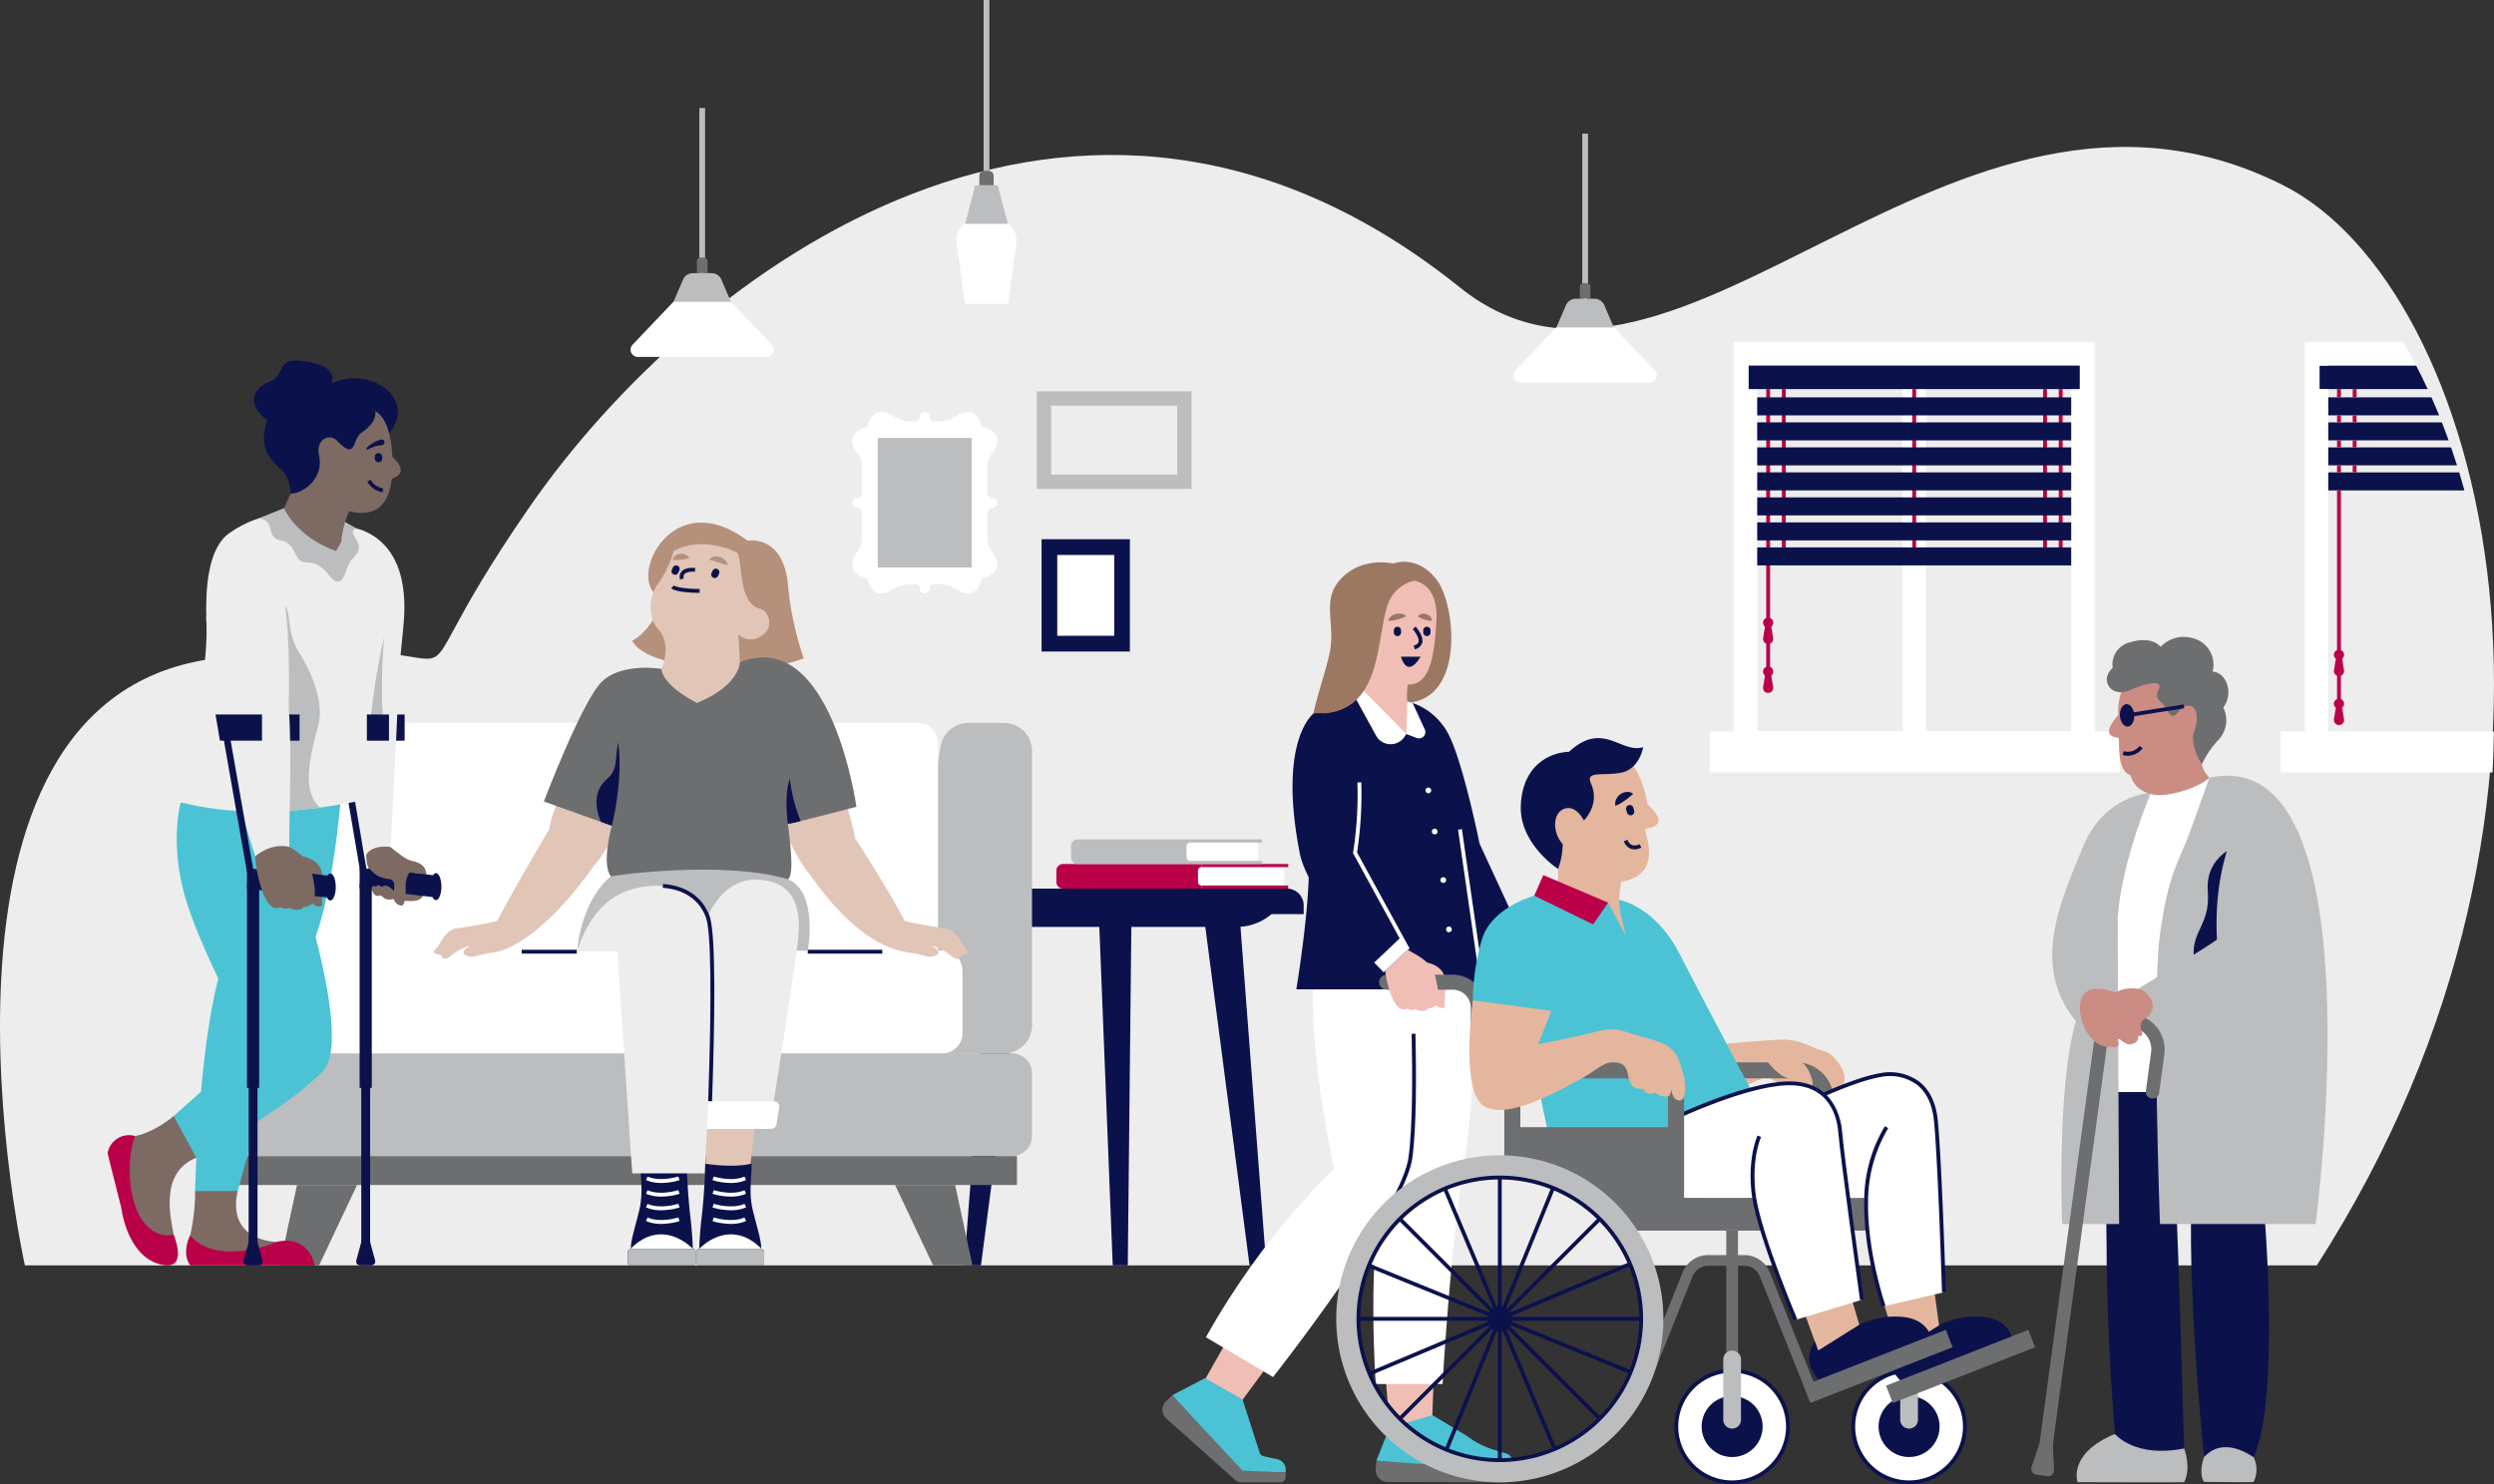 <svg id="a5353c03-92b1-4080-8748-81ddc90c92c9" data-name="Layer 1" xmlns="http://www.w3.org/2000/svg" width="651.46" height="387.821" viewBox="0 0 651.46 387.821"><rect x="0" y="0" width="651.46" height="387.821" fill="#333333" stroke="none"/><path d="M12.452,337.447S-20.657,188.771,62.598,178.796s38.352,23.239,81.466-39.207C187.179,77.143,287.741,2.002,387.317,81.936,444.186,127.588,515.809,11.507,602.421,55.257c52.817,26.679,87.487,159.76,8.704,282.19Z" transform="translate(-5.954 -6.818)" fill="#ededed"/><path d="M616.418,108.485h23.679q-1.46-3.154-3.016-6.142H611.837v6.142h4.582Z" transform="translate(-5.954 -6.818)" fill="#0b124b"/><path d="M620.509,110.641h-6.441V115.348h29.007q-.972-2.396-1.999-4.707H620.509Z" transform="translate(-5.954 -6.818)" fill="#0b124b"/><path d="M620.509,117.175h-6.441v4.706H645.564q-.855-2.389-1.761-4.706H620.509Z" transform="translate(-5.954 -6.818)" fill="#0b124b"/><path d="M620.509,123.709h-6.441v4.706h33.693q-.751-2.386-1.554-4.706h-25.698Z" transform="translate(-5.954 -6.818)" fill="#0b124b"/><path d="M648.325,130.242h-34.258v4.706h35.622Q649.032,132.566,648.325,130.242Z" transform="translate(-5.954 -6.818)" fill="#0b124b"/><rect x="614.554" y="108.53" width="1.008" height="1.827" fill="#b90049"/><rect x="614.554" y="101.668" width="1.008" height="2.156" fill="#b90049"/><rect x="614.554" y="121.597" width="1.008" height="1.827" fill="#b90049"/><rect x="614.554" y="115.064" width="1.008" height="1.827" fill="#b90049"/><rect x="614.554" y="128.131" width="1.008" height="0" fill="#b90049"/><rect x="610.464" y="108.53" width="1.008" height="1.827" fill="#b90049"/><rect x="610.464" y="115.064" width="1.008" height="1.827" fill="#b90049"/><rect x="610.464" y="121.597" width="1.008" height="1.827" fill="#b90049"/><rect x="610.464" y="101.668" width="1.008" height="2.156" fill="#b90049"/><path d="M618.233,181.933l-.489-2.982a1.32,1.32,0,0,0-.317-2.262v-41.741H616.418v41.741a1.32,1.32,0,0,0-.318,2.262l-.489,2.982a1.324,1.324,0,0,0,.807,1.438v6.104a1.32,1.32,0,0,0-.318,2.262l-.489,2.982a1.328,1.328,0,1,0,2.621,0l-.489-2.982a1.32,1.32,0,0,0-.317-2.262V183.371A1.324,1.324,0,0,0,618.233,181.933Z" transform="translate(-5.954 -6.818)" fill="#b90049"/><path d="M614.111,197.94V134.949h-.044v-4.706h.044v-1.827h-.044v-4.706h.044v-1.827h-.044v-4.706h.044V115.348h-.044v-4.707h.044v-2.156h-2.275v-6.142h2.275v-.095h22.92q-1.65-3.156-3.405-6.113H607.998V197.94h-6.313V208.646h55.337q.127-2.306.212-4.593.115-3.074.155-6.113Z" transform="translate(-5.954 -6.818)" fill="#fff"/><rect x="452.935" y="89.318" width="94.18" height="107.917" fill="#fff"/><rect x="459.048" y="95.431" width="37.92" height="95.691" fill="#ededed"/><rect x="503.082" y="95.431" width="37.92" height="95.691" fill="#ededed"/><rect x="499.509" y="101.668" width="1.008" height="43.711" fill="#b90049"/><rect x="537.77" y="101.668" width="1.008" height="43.711" fill="#b90049"/><rect x="533.679" y="101.668" width="1.008" height="43.711" fill="#b90049"/><rect x="465.445" y="101.668" width="1.008" height="43.711" fill="#b90049"/><rect x="461.355" y="101.668" width="1.008" height="73.676" fill="#b90049"/><rect x="456.774" y="95.526" width="86.479" height="6.142" fill="#0b124b"/><rect x="459.004" y="103.824" width="82.018" height="4.706" fill="#0b124b"/><rect x="459.004" y="110.357" width="82.018" height="4.706" fill="#0b124b"/><rect x="459.004" y="116.891" width="82.018" height="4.706" fill="#0b124b"/><rect x="459.004" y="123.424" width="82.018" height="4.706" fill="#0b124b"/><rect x="459.004" y="129.958" width="82.018" height="4.706" fill="#0b124b"/><rect x="459.004" y="136.492" width="82.018" height="4.706" fill="#0b124b"/><rect x="459.004" y="143.025" width="82.018" height="4.706" fill="#0b124b"/><path d="M469.141,169.52a1.327,1.327,0,1,1-1.327-1.327A1.327,1.327,0,0,1,469.141,169.52Z" transform="translate(-5.954 -6.818)" fill="#b90049"/><path d="M467.813,175.08h0a1.328,1.328,0,0,1-1.311-1.543l.51-3.112h1.6l.51,3.112A1.328,1.328,0,0,1,467.813,175.08Z" transform="translate(-5.954 -6.818)" fill="#b90049"/><path d="M469.141,182.306a1.327,1.327,0,1,1-1.327-1.327A1.327,1.327,0,0,1,469.141,182.306Z" transform="translate(-5.954 -6.818)" fill="#b90049"/><path d="M467.813,187.866h0a1.328,1.328,0,0,1-1.311-1.543l.51-3.112h1.6l.51,3.112A1.328,1.328,0,0,1,467.813,187.866Z" transform="translate(-5.954 -6.818)" fill="#b90049"/><rect x="446.623" y="191.122" width="107.069" height="10.706" fill="#fff"/><path d="M265.168,139.51a1.262,1.262,0,1,0,0-2.524,1.264,1.264,0,0,1-1.262-1.262v-7.024c0-3.242,2.524-3.928,2.524-6.7,0-2.056-1.954-3.144-3.965-3.608-.465-2.011-1.552-3.965-3.608-3.965-2.417,0-3.947,2.524-8.079,2.524h-.756a1.264,1.264,0,0,1-1.262-1.262,1.262,1.262,0,0,0-2.524,0,1.264,1.264,0,0,1-1.262,1.262h-.756c-4.141,0-5.657-2.524-8.079-2.524-2.056,0-3.144,1.954-3.608,3.965-2.011.465-3.965,1.552-3.965,3.608,0,2.746,2.524,3.479,2.524,6.7v7.024a1.264,1.264,0,0,1-1.262,1.262,1.262,1.262,0,0,0,0,2.524A1.264,1.264,0,0,1,231.089,140.772v6.855c0,3.242-2.524,3.928-2.524,6.7,0,2.056,1.954,3.144,3.965,3.608.464,2.011,1.552,3.965,3.608,3.965a4.59,4.59,0,0,0,2.398-.731,10.963,10.963,0,0,1,5.681-1.794h.756a1.264,1.264,0,0,1,1.262,1.262,1.262,1.262,0,0,0,2.524,0,1.264,1.264,0,0,1,1.262-1.262h.756a10.96,10.96,0,0,1,5.681,1.794,4.588,4.588,0,0,0,2.398.731c2.056,0,3.144-1.954,3.608-3.965,2.011-.465,3.965-1.552,3.965-3.608,0-2.374-2.524-3.892-2.524-6.7V140.772a1.264,1.264,0,0,1,1.262-1.262Zm0,0" transform="translate(-5.954 -6.818)" fill="#fff"/><rect x="229.286" y="114.425" width="24.513" height="33.842" fill="#bbbdbf"/><rect x="272.067" y="140.892" width="23.072" height="29.344" fill="#0b124b"/><rect x="276.166" y="145.005" width="14.874" height="21.117" fill="#fff"/><rect x="270.826" y="102.258" width="40.427" height="25.5" fill="#bbbdbf"/><rect x="287.984" y="105.342" width="18.02" height="32.969" transform="translate(412.866 -181.986) rotate(90)" fill="#ededed"/><path d="M328.952,249.001H265.595a13.895,13.895,0,0,1-11.68-6.22l-.29-.448h87.286A13.864,13.864,0,0,1,328.952,249.001Z" transform="translate(-5.954 -6.818)" fill="#0b124b"/><path d="M246.47,232.181h89.687a4.378,4.378,0,0,1,4.378,4.378v2.29a0,0,0,0,1,0,0H242.092a0,0,0,0,1,0,0v-2.29A4.378,4.378,0,0,1,246.47,232.181Z" fill="#0b124b"/><polygon points="258.734 240.397 251.868 330.629 256.233 330.629 268.022 240.397 258.734 240.397" fill="#0b124b"/><polygon points="323.893 240.397 330.759 330.629 326.394 330.629 314.605 240.397 323.893 240.397" fill="#0b124b"/><polygon points="287.086 240.397 290.658 330.629 294.588 330.629 295.541 240.397 287.086 240.397" fill="#0b124b"/><path d="M100.592,282.034H70.781a7.327,7.327,0,0,1-7.327-7.327V203.039a7.327,7.327,0,0,1,7.327-7.327h9.327a7.327,7.327,0,0,1,7.229,6.132Z" transform="translate(-5.954 -6.818)" fill="#bbbdbf"/><polygon points="83.339 330.629 73.065 330.629 77.58 309.624 93.271 309.624 83.339 330.629" fill="#6d6e70"/><path d="M238.392,282.034h29.811a7.327,7.327,0,0,0,7.327-7.327V203.039a7.327,7.327,0,0,0-7.327-7.327h-9.327a7.327,7.327,0,0,0-7.229,6.132Z" transform="translate(-5.954 -6.818)" fill="#bbbdbf"/><path d="M270.26,282.033H68.724a5.27,5.27,0,0,0-5.27,5.27v16.323a5.27,5.27,0,0,0,5.27,5.27h201.536a5.27,5.27,0,0,0,5.27-5.27V287.304A5.27,5.27,0,0,0,270.26,282.033Z" transform="translate(-5.954 -6.818)" fill="#bbbdbf"/><path d="M245.702,195.712H93.282a5.27,5.27,0,0,0-5.27,5.27v53.941a5.27,5.27,0,0,0,5.27,5.27H245.702a5.27,5.27,0,0,0,5.27-5.27V200.982A5.27,5.27,0,0,0,245.702,195.712Z" transform="translate(-5.954 -6.818)" fill="#fff"/><polygon points="187.841 302.08 168.9 302.08 61.439 302.08 61.439 309.623 168.9 309.623 187.841 309.623 265.637 309.623 265.637 302.08 187.841 302.08" fill="#6d6e70"/><polygon points="243.737 330.629 254.011 330.629 249.496 309.624 233.805 309.624 243.737 330.629" fill="#6d6e70"/><path d="M252.1,255.169H86.885a5.27,5.27,0,0,0-5.27,5.27v16.324a5.27,5.27,0,0,0,5.27,5.27H252.1a5.27,5.27,0,0,0,5.27-5.27v-16.324A5.27,5.27,0,0,0,252.1,255.169Z" transform="translate(-5.954 -6.818)" fill="#fff"/><rect x="210.988" y="248.162" width="19.478" height="1.008" fill="#0b124b"/><rect x="136.282" y="248.162" width="14.365" height="1.008" fill="#0b124b"/><path d="M594.612,387.546a7.23,7.23,0,0,1,0,6.468c0,.175-12.937,0-12.937,0s-1.573-1.923,0-6.468C583.249,383.001,592.864,378.106,594.612,387.546Z" transform="translate(-5.954 -6.818)" fill="#bbbdbf"/><path d="M576.475,385.273s1.968,5.05,0,8.819c-.044.097-27.841,0-27.841,0s-2.675-7.466,9.764-12.601C558.398,381.492,573.049,381.742,576.475,385.273Z" transform="translate(-5.954 -6.818)" fill="#bbbdbf"/><path d="M597.409,323.473s4.196,49.213-2.797,64.073c0,.175-7.517-5.944-12.937,0,0,0-4.12-39.357-3.322-66.371C578.179,321.288,597.409,323.473,597.409,323.473Z" transform="translate(-5.954 -6.818)" fill="#0b124b"/><path d="M554.532,287.897s1.639,23.803,1.694,45.197c.063,24.215,2.172,48.397,2.172,48.397s5.185,6.404,18.077,3.782c-.044.175-1.567-57.536-2.104-62.596-.266-2.51,2.808-35.829,2.808-35.829Z" transform="translate(-5.954 -6.818)" fill="#0b124b"/><polygon points="561.818 207.164 577.123 203.197 589.186 207.164 581.957 285.331 548.069 285.331 543.4 252.84 561.818 207.164" fill="#fff"/><path d="M583.078,210.015s-2.547,7.129-5.107,14.208c-2.56,7.079-5.75,10.844-7.858,27.11-2.109,16.266.047,75.306.047,75.306h40.661S627.674,200.391,583.078,210.015Z" transform="translate(-5.954 -6.818)" fill="#bbbdbf"/><path d="M567.772,213.982s-7.774,18.29-8.649,32.729c0,7.446.365,79.928.365,79.928h-14.875s-1.706-40.7,4.742-56.329c-.021-.07-2.119-26.889-2.119-26.889l8.855-22.525,5.824-5.396Z" transform="translate(-5.954 -6.818)" fill="#bbbdbf"/><path d="M538.702,383.944l3.465.469.315,6.507a1.544,1.544,0,0,1-1.75,1.605l-2.854-.387a1.544,1.544,0,0,1-1.256-2.023Z" transform="translate(-5.954 -6.818)" fill="#6d6e70"/><path d="M567.772,213.982s-12.242.452-17.815,14.308c-5.573,13.856-15.301,33.285,1.386,48.648-.031.151-1.456-8.431,7.055-10.842-.007-.152-10.338-13.255-7.055-24.25C554.626,230.85,562.302,218.579,567.772,213.982Z" transform="translate(-5.954 -6.818)" fill="#bbbdbf"/><path d="M562.691,182.997s-3.679,3.41-3.441,10.598c-.951,1.391-4.989,5.482.162,6.046.206,1.019-.626,8.521,3.109,9.784.396,1.807,1.878,4.204,5.858,4.988s11.928-1.785,14.698-4.396c-1.015-.952-3.193-3.636-1.762-8.992C582.129,196.899,580.82,174.54,562.691,182.997Z" transform="translate(-5.954 -6.818)" fill="#cb8c83"/><path d="M562.173,187.229c-1.242.543-4.052.938-5.318-1.048-1.711-2.684.958-4.862.958-4.862a5.9,5.9,0,0,1,4.384-6.633c5.993-1.856,8.142,1.131,8.142,1.131a8.392,8.392,0,0,1,8.786-2.136,7.095,7.095,0,0,1,4.778,8.596c4.052.454,5.392,6.113,2.79,9.388a7.454,7.454,0,0,1-1.356,8.571,24.316,24.316,0,0,0-4.241,6.303s-3.428-5.446-1.932-8.624c.799-2.447,1.528-7.748-2.735-6.536-1.304.611-2.572,4.386-4.25,1.215-1.678-3.171-3.727-2.786-2.398-5.523S567.014,185.112,562.173,187.229Z" transform="translate(-5.954 -6.818)" fill="#6d6e70"/><path d="M559.698,193.85c.104,1.622,1.027,2.882,2.06,2.816,1.034-.066,1.787-1.435,1.683-3.056-.104-1.622-1.027-2.882-2.06-2.816C560.348,190.86,559.594,192.229,559.698,193.85Z" transform="translate(-5.954 -6.818)" fill="#0b124b"/><rect x="563.015" y="191.929" width="13.496" height="1.008" transform="translate(-29.023 84.563) rotate(-8.989)" fill="#0b124b"/><path d="M590.737,227.679s-8.795,2.484-8.082,11.96c.713,9.476-4.813,10.26-3.498,18.487,1.316,8.227,16.58-2.533,16.58-2.533Z" transform="translate(-5.954 -6.818)" fill="#0b124b"/><path d="M593.032,217.551s-9.187,11.787-7.982,34.758c-2.862,2.187-20.634,12.881-20.634,12.881s1.057.677.761,9.141c8.013,6.361,31.292,8.631,40.205-14.672,5.867-15.342,2.428-32.795-1.873-39.914" transform="translate(-5.954 -6.818)" fill="#bbbdbf"/><path d="M561.792,204.288a4.486,4.486,0,0,1-1.394-.226l.312-.958a3.878,3.878,0,0,0,4.144-1.405l.81.6A5.081,5.081,0,0,1,561.792,204.288Z" transform="translate(-5.954 -6.818)" fill="#0b124b"/><path d="M539.684,389.714a1.748,1.748,0,0,0,1.967-1.498l14.627-107.964a5.833,5.833,0,1,1,11.56,1.566l-1.362,10.056a1.748,1.748,0,1,0,3.465.469l1.362-10.056a9.329,9.329,0,0,0-18.489-2.505l-14.627,107.964A1.748,1.748,0,0,0,539.684,389.714Z" transform="translate(-5.954 -6.818)" fill="#6d6e70"/><path d="M558.398,266.095s3.182-.278,4.744,4.888c.414,1.817-.925,2.009-.925,2.009s1.243,2.87-.096,3.348c-1.339.096-.765,0-.765,0a1.773,1.773,0,0,1-2.232,1.913c0,.765.813,2.2-.725,2.104-1.538-.096-4.161.686-7.055-3.419C548.449,272.832,546.784,261.958,558.398,266.095Z" transform="translate(-5.954 -6.818)" fill="#cb8c83"/><path d="M556.669,268.782c1.817-4.783,7.747-3.593,7.747-3.593s1.832.086,3.356,2.599l.036.061a3.761,3.761,0,0,1-1.58,5.166,2.112,2.112,0,0,0-.888,2.856c.828,2.114-.924,1.616-.924,1.616s.575,1.722-1.912,2.2C560.016,280.165,554.851,273.565,556.669,268.782Z" transform="translate(-5.954 -6.818)" fill="#cb8c83"/><path d="M41.246,303.644a5.702,5.702,0,0,0-7.192,4.465c0,.16,3.596,14.361,3.596,14.361s1.359,11.998,9.67,14.562c8.311,2.564,3.996-7.587,3.996-7.587l-5.434-6.975Z" transform="translate(-5.954 -6.818)" fill="#b90049"/><path d="M51.316,298.433s-4.955,4.262-10.069,5.211c-1.279,2.867-2.393,11.247,0,18.21,1.758,5.115,5.434,8.468,10.069,7.591-.639-3.914-3.961-16.21,5.931-20.132C57.247,309.313,62.983,297.548,51.316,298.433Z" transform="translate(-5.954 -6.818)" fill="#7d6a63"/><path d="M56.91,318.018A49.436,49.436,0,0,1,55.631,329.584c1.279,1.86.275,4.862,8.366,6.154,7.137,1.14,14.137-4.44,14.137-4.44s-12.981-.015-10.104-13.28C68.03,318.018,60.905,309.068,56.91,318.018Z" transform="translate(-5.954 -6.818)" fill="#7d6a63"/><path d="M107.923,228.124s3.625,3.041,5.118,3.491,4.749.676,4.247,4.843-.276,6.194-5.232,5.744c-2.252-.788-8.272-5.969-8.272-5.969s-2.02-1.262-2.202-6.077l2.202-5.145Z" transform="translate(-5.954 -6.818)" fill="#7d6a63"/><path d="M95.109,213.922s-2.088,29.418-8.556,41.984c-3.29,6.811-18.522,62.112-18.522,62.112H56.91s.959-43.874,8.151-62.112c1.119-11.889,5.412-41.297,5.412-41.297Z" transform="translate(-5.954 -6.818)" fill="#4bc3d4"/><path d="M53.154,216.459s-3.277,11.526,1.837,26.974S72.064,279.979,72.064,279.979L51.316,298.433l5.931,10.88s23.388-12.552,33.017-22.621c9.628-10.069-13.055-70.378-13.055-70.378Z" transform="translate(-5.954 -6.818)" fill="#4bc3d4"/><path d="M55.631,329.584s-2.397,4.424,0,7.862H88.195s-1.302-8.051-10.061-6.148C78.167,331.604,62.344,337.794,55.631,329.584Z" transform="translate(-5.954 -6.818)" fill="#b90049"/><rect x="94.368" y="281.082" width="2.313" height="48.724" fill="#0b124b"/><rect x="64.953" y="281.082" width="2.313" height="48.724" fill="#0b124b"/><rect x="93.937" y="230.85" width="3.174" height="53.396" fill="#0b124b"/><rect x="64.523" y="230.85" width="3.174" height="53.396" fill="#0b124b"/><path d="M102.943,337.447H100.013a1.035,1.035,0,0,1-1.012-1.25l1.45-5.306h2.054l1.45,5.306A1.035,1.035,0,0,1,102.943,337.447Z" transform="translate(-5.954 -6.818)" fill="#0b124b"/><path d="M73.529,337.447H70.599a1.035,1.035,0,0,1-1.012-1.25l1.45-5.306h2.054l1.45,5.306A1.035,1.035,0,0,1,73.529,337.447Z" transform="translate(-5.954 -6.818)" fill="#0b124b"/><rect x="99.915" y="186.689" width="5.781" height="6.841" fill="#0b124b"/><path d="M98.134,144.723s11.186,1.2,13.134,15.826c1.089,8.176-.891,13.177-1.403,28.832-.512,15.655-1.942,38.743-1.942,38.743s-4.581-.784-6.34,2.032c.043.338-5.969-17.912-5.406-28.048C96.74,191.971,98.134,144.723,98.134,144.723Z" transform="translate(-5.954 -6.818)" fill="#ededed"/><path d="M106.244,173.501s-1.198,15.876,0,22.211c1.198,6.335-8.45-2.205-8.45-2.205S101.43,173.767,106.244,173.501Z" transform="translate(-5.954 -6.818)" fill="#bbbdbf"/><path d="M103.274,147.802s7.17,8.242,2.97,25.699c-4.201,17.457-5.224,42.162-5.224,42.162s-24.552,6.702-47.866.797c.451-6.356,7.788-33.436,6.653-48.334,2.019-5.324,18.011-22.695,18.011-22.695l5.406-4.064,14.909,3.356Z" transform="translate(-5.954 -6.818)" fill="#ededed"/><path d="M76.009,218.875a117.04,117.04,0,0,0,13.501-1.039c-4.784-4.465-2.69-12.951-.42-21.464s-5.406-19.659-5.406-19.659l-7.676,7.172Z" transform="translate(-5.954 -6.818)" fill="#bbbdbf"/><path d="M84.967,230.542s4.973.84,5.163,5.007c.415,2.027-.303,6.789,0,7.505s-2.164,1.505-3.577-1.761C85.14,238.027,84.967,230.542,84.967,230.542Z" transform="translate(-5.954 -6.818)" fill="#7d6a63"/><path d="M119.827,234.952a.978.978,0,0,0-.762.551l-6.134-.767-13.04-1.1v5.313l19.036,2.259c.245.495.558.793.9.793.787,0,1.425-1.578,1.425-3.525C121.252,236.53,120.614,234.952,119.827,234.952Z" transform="translate(-5.954 -6.818)" fill="#0b124b"/><path d="M92.231,235.047a.978.978,0,0,0-.762.551l-6.134-.767-14.862-1.1v5.313l20.859,2.259c.245.495.558.793.9.793.787,0,1.425-1.578,1.425-3.525C93.655,236.625,93.018,235.047,92.231,235.047Z" transform="translate(-5.954 -6.818)" fill="#0b124b"/><path d="M104.234,238.518s-1.404-.68-1.134.687c.27,1.366,1.188,2.068,2.215,1.528.918.486,1.022,1.478,3.536,1.009.024.073,3.207.46,3.207.46l-.627-2.226-2.67-.432s-1.933-2.215-3.013-.918C105.098,238.086,104.504,237.869,104.234,238.518Z" transform="translate(-5.954 -6.818)" fill="#7d6a63"/><path d="M81.536,228.116s4.843,2.478,5.631,5.744c.788,3.266,2.59,9.911-1.915,9.911-.45,1.126-3.379.901-3.717,0,.113,1.014-2.365.113-2.365.113s-2.395,1.577-4.407-3.491a31.868,31.868,0,0,1-2.125-9.85l2.928-5.917Z" transform="translate(-5.954 -6.818)" fill="#7d6a63"/><path d="M96.104,143.206l3.02,1.71s-1.787.139-.583,2.096,2.017,3.305-.466,5.713c-2.333-1.054-7.676-7.224-7.676-7.224l3.085-3.386Z" transform="translate(-5.954 -6.818)" fill="#bbbdbf"/><polygon points="78.25 193.531 67.266 193.531 66.11 186.689 78.25 186.689 78.25 193.531" fill="#0b124b"/><path d="M83.225,141.367s-8.083-1.781-17.388,4.759-5.475,32.018-3.898,41.522c1.577,9.504,4.843,20.992,6.082,26.849,1.239,5.856,4.618,16.046,4.618,16.046s4.055-3.665,8.897-2.426c-.113-7.321.676-24.77-.113-35.695C80.635,181.497,91.965,156.438,83.225,141.367Z" transform="translate(-5.954 -6.818)" fill="#ededed"/><rect x="95.826" y="186.689" width="5.781" height="6.841" fill="#0b124b"/><polygon points="68.436 193.531 57.451 193.531 56.295 186.689 68.436 186.689 68.436 193.531" fill="#0b124b"/><rect x="98.52" y="216.33" width="1.734" height="18.379" transform="translate(-42.289 12.992) rotate(-9.633)" fill="#0b124b"/><polygon points="64.523 227.907 58.043 190.96 59.752 190.669 66.232 227.615 64.523 227.907" fill="#0b124b"/><path d="M101.78,232.111s.879,4.032,6.019,4.408c1.188.324,1.319,1.333.984,3.691-.336,2.359,1.177,3.223,2.095,3.223.918,0,1.134-3.133,1.026-5.078a6.588,6.588,0,0,1,1.026-3.619l2.809.431S113.965,229.324,101.78,232.111Z" transform="translate(-5.954 -6.818)" fill="#7d6a63"/><path d="M92.927,106.844s-10.158-3.525-15.034,5.273c-3.769,6.8-4.669,12.239,1.324,17.154a12.983,12.983,0,0,1,3.929,6.546c5.969-1.181,8.079-1.277,11.958-2.78,10.914-4.228,10.282-9.771,13.064-13.729C114.295,110.588,102.591,102.591,92.927,106.844Z" transform="translate(-5.954 -6.818)" fill="#0b124b"/><path d="M103.917,114.285s4.407,1.187,4.577,13.392c.17,12.205-5.085,14.239-11.358,12.714-.909,2.14-2.793,7.417-1.599,10.329-11.079,1.799-16.357-9.025-16.357-9.025L84.931,129.033,82.897,118.692l11.188-4.407Z" transform="translate(-5.954 -6.818)" fill="#7d6a63"/><path d="M103.917,114.285s1.031,2.485-3.579,5.618c-2.492,1.694-1.168,7.265-6.084,2.349-2.034-2.543-5.952-.669-4.958,3.56,1.326,5.643-3.703,9.867-7.447,10.005,0,0-.007-4.298-2.632-6.546C71.95,123.045,95.104,100.839,103.917,114.285Z" transform="translate(-5.954 -6.818)" fill="#0b124b"/><path d="M90.857,109.863c-.214-.105,6.498-6.273-3.808-8.396-9.689-1.996-6.076,3.148-10.454,4.961-10.002,4.141.003,12.611,3.243,11.229,10.073-4.297,3.851-.135,8.002-1.723C96.648,112.564,90.857,109.863,90.857,109.863Z" transform="translate(-5.954 -6.818)" fill="#0b124b"/><path d="M105.703,123.161a7.578,7.578,0,0,0-3.551,1.089l-.005.003a.292.292,0,0,1-.364-.451,8.612,8.612,0,0,1,3.637-2.127l.009-.003a.762.762,0,0,1,.45,1.455A.794.794,0,0,1,105.703,123.161Z" transform="translate(-5.954 -6.818)" fill="#0b124b"/><path d="M105.897,135.424a5.619,5.619,0,0,1-3.996-2.756l.865-.518a4.608,4.608,0,0,0,3.231,2.271Z" transform="translate(-5.954 -6.818)" fill="#0b124b"/><path d="M107.916,125.792s6.096,4.482.021,6.235C103.034,133.442,107.916,125.792,107.916,125.792Z" transform="translate(-5.954 -6.818)" fill="#7d6a63"/><path d="M104.851,127.587h0a.969.969,0,0,0,.948-.989l-.009-.436a.969.969,0,0,0-.989-.947h0a.969.969,0,0,0-.948.989l.009.436A.969.969,0,0,0,104.851,127.587Z" transform="translate(-5.954 -6.818)" fill="#0b124b"/><path d="M80.136,139.589s2.972,7.341,13.577,11.228l1.441-2.542s4.886,2.575,2.92,4.45c-1.966,1.874-2.086,7.854-5.042,5.563-1.501-1.163-2.86-4.585-7.149-4.509-3.321.058-2.303-5.101-6.703-5.794-4.08-.643-.978-5.776-5.999-5.604C73.162,142.413,80.136,139.589,80.136,139.589Z" transform="translate(-5.954 -6.818)" fill="#bbbdbf"/><path d="M81.399,190.487s.37-17.764-.983-25.331c1.674,2.081.322,5.899,3.268,11.558C86.631,182.372,81.399,190.487,81.399,190.487Z" transform="translate(-5.954 -6.818)" fill="#bbbdbf"/><polygon points="195.658 307.167 184.335 307.167 184.335 293.281 197.337 293.281 195.658 307.167" fill="#e1c5b7"/><path d="M165.537,235.811s-7.31,5.077-8.856,19.413h60.296s2.791-15.417-5.211-18.668C207.56,230.495,188.769,223.087,165.537,235.811Z" transform="translate(-5.954 -6.818)" fill="#bbbdbf"/><path d="M177.835,166.456s-2.414,5.427-6.739,7.807c1.511,2.701,5.421,4.493,10.171,5.542S180.501,167.01,177.835,166.456Z" transform="translate(-5.954 -6.818)" fill="#b5917b"/><path d="M176.629,161.552c-5.385-6.496,6.018-27.441,24.585-13.464,0,0,9.493-1.814,10.607,11.902a81.041,81.041,0,0,0,4.091,18.856,46.359,46.359,0,0,1-26.741,1.43C186.022,178.153,181.004,166.83,176.629,161.552Z" transform="translate(-5.954 -6.818)" fill="#b5917b"/><path d="M225.955,213.672s2.786,8.191,3.37,12.261c.021-.157,9.211,14.223,12.9,21.417.116.335,7.299,1.596,10.597,2.029,3.298.432,4.217,4.387,5.664,5.535,1.447,1.148-1.462,1.406-1.462,1.406a1.246,1.246,0,0,1-1.715.893c-1.195-.636-2.402-2.392-6.267-3.378,1.509.677,3.08,2.094,1.078,2.744-2.002.65-1.891-.202-6.91-.906-5.02-.705-14.192-3.897-25.762-20.43-3.357-3.635-8.242-15.066-8.242-15.066l4.41-8.048Z" transform="translate(-5.954 -6.818)" fill="#e1c5b7"/><path d="M152.717,213.672s-2.786,5.952-3.37,10.022c-.021-.157-9.77,16.462-13.46,23.656-.116.335-7.299,1.596-10.597,2.029-3.298.432-4.217,4.387-5.664,5.535-1.447,1.148,1.462,1.406,1.462,1.406a1.246,1.246,0,0,0,1.715.893c1.195-.636,2.402-2.392,6.266-3.378-1.509.677-3.08,2.094-1.078,2.744s1.891-.202,6.91-.906c5.02-.705,14.918-6.525,26.488-23.059,3.357-3.635,7.516-12.438,7.516-12.438l-4.41-8.048Z" transform="translate(-5.954 -6.818)" fill="#e1c5b7"/><path d="M178.71,181.581s-10.315-1.753-15.534,3.343-15.161,31.317-15.161,31.317l17.771,6.338s-2.858,10.002-.249,13.233c1.367-.373,29.577-4.225,46.229.746,1.988-1.119.124-12.861,0-14.476.373.124,17.895-4.474,17.895-4.474s-6.586-47.28-30.447-37.745Z" transform="translate(-5.954 -6.818)" fill="#6d6e70"/><path d="M167.446,200.8c-.915,4.117,0,7.09-2.859,9.491s-3.765,6.037-1.692,11.255l2.891,1.031S168.818,210.749,167.446,200.8Z" transform="translate(-5.954 -6.818)" fill="#0b124b"/><path d="M211.766,222.081a32.865,32.865,0,0,0,3.315-.735,44.029,44.029,0,0,1-2.809-11.054C210.671,214.637,211.766,222.081,211.766,222.081Z" transform="translate(-5.954 -6.818)" fill="#0b124b"/><path d="M181.884,150.864s6.24-4.356,16.565.304c1.543,1.598.216,13.294,5.927,14.681,2.311.401,4.063,4.835.521,7.092a4.757,4.757,0,0,1-6.055-.321l.373,7.242s.055,5.995-11.203,10.625c-2.205-1.128-8.804-4.818-9.302-8.906.101.088,2.901-6.351-.864-10.407-2.305-2.483-2.854-8.014.002-11.837A27.242,27.242,0,0,0,181.884,150.864Z" transform="translate(-5.954 -6.818)" fill="#e1c5b7"/><path d="M191.198,153.04a2.094,2.094,0,0,1,1.309-.788,3.112,3.112,0,0,1,1.517.082,3.255,3.255,0,0,1,1.28.77,2.625,2.625,0,0,1,.74,1.305,4.672,4.672,0,0,1-.732-.131c-.23-.04-.426-.114-.63-.161-.394-.118-.759-.218-1.111-.341l-1.083-.339C192.106,153.316,191.711,153.189,191.198,153.04Z" transform="translate(-5.954 -6.818)" fill="#b5917b"/><path d="M186.052,152.615a9.99,9.99,0,0,1-1.198.286c-.353.059-.676.106-.996.137-.32.03-.638.044-.987.06a11.002,11.002,0,0,1-1.227-.026,2.326,2.326,0,0,1,2.074-1.539,2.709,2.709,0,0,1,1.307.196A2.061,2.061,0,0,1,186.052,152.615Z" transform="translate(-5.954 -6.818)" fill="#b5917b"/><path d="M183.581,158.214a2.188,2.188,0,0,1,.402-2.062c1.042-1.182,3.327-.971,3.584-.943l-.108,1.002c-.556-.059-2.129-.065-2.721.609a1.232,1.232,0,0,0-.177,1.161Z" transform="translate(-5.954 -6.818)" fill="#0b124b"/><path d="M188.701,161.722c-5.954-.028-7.29-1.05-7.423-1.167l.665-.758h0c.002,0,1.266.891,6.763.916Z" transform="translate(-5.954 -6.818)" fill="#0b124b"/><path d="M192.252,157.755h0a.922.922,0,0,0,1.231-.429l.288-.595a.922.922,0,0,0-.429-1.231h0a.922.922,0,0,0-1.231.429l-.288.595A.922.922,0,0,0,192.252,157.755Z" transform="translate(-5.954 -6.818)" fill="#0b124b"/><path d="M181.884,156.899h0a.922.922,0,0,0,1.231-.429l.288-.595a.922.922,0,0,0-.429-1.231h0a.922.922,0,0,0-1.231.429l-.288.595A.922.922,0,0,0,181.884,156.899Z" transform="translate(-5.954 -6.818)" fill="#0b124b"/><path d="M190.211,310.871s6.865,1.19,12.052,0c.153,3.234-.915,7.353.458,12.693,1.373,5.339,2.136,7.704,2.059,9.611a.163.163,0,0,0,.085.027.776.776,0,0,1,.7.759v2.723a.763.763,0,0,1-.763.763H188.609a.763.763,0,0,1-.763-.763v-2.822a.763.763,0,0,1,.763-.763h0s.061-3.437.61-8.095C190.021,318.204,190.211,310.871,190.211,310.871Z" transform="translate(-5.954 -6.818)" fill="#0b124b"/><path d="M204.865,333.099H188.609S196.406,324.632,204.865,333.099Z" transform="translate(-5.954 -6.818)" fill="#fff"/><path d="M196.855,326.603a17.023,17.023,0,0,1-4.783-.729l.312-.958c.047.015,4.699,1.498,8.039.018l.408.921A9.871,9.871,0,0,1,196.855,326.603Z" transform="translate(-5.954 -6.818)" fill="#fff"/><path d="M196.855,323.038a17.021,17.021,0,0,1-4.783-.729l.312-.958c.047.015,4.699,1.498,8.039.018l.408.921A9.871,9.871,0,0,1,196.855,323.038Z" transform="translate(-5.954 -6.818)" fill="#fff"/><path d="M196.855,319.472a17.02,17.02,0,0,1-4.783-.729l.312-.958c.047.015,4.699,1.498,8.039.018l.408.921A9.872,9.872,0,0,1,196.855,319.472Z" transform="translate(-5.954 -6.818)" fill="#fff"/><path d="M196.855,315.906a17.023,17.023,0,0,1-4.783-.729l.312-.958c.047.015,4.699,1.498,8.039.018l.408.921A9.871,9.871,0,0,1,196.855,315.906Z" transform="translate(-5.954 -6.818)" fill="#fff"/><path d="M185.319,310.871s-6.865,1.19-12.052,0c-.153,3.234.915,7.353-.458,12.693-1.373,5.339-2.136,7.704-2.059,9.611a.163.163,0,0,1-.085.027.776.776,0,0,0-.7.759v2.723a.763.763,0,0,0,.763.763h16.192a.763.763,0,0,0,.763-.763v-2.822a.763.763,0,0,0-.763-.763h0s-.061-3.437-.61-8.095C185.509,318.204,185.319,310.871,185.319,310.871Z" transform="translate(-5.954 -6.818)" fill="#0b124b"/><path d="M170.665,333.099h16.255S179.123,324.632,170.665,333.099Z" transform="translate(-5.954 -6.818)" fill="#fff"/><path d="M178.675,326.603a9.869,9.869,0,0,1-3.977-.748l.408-.921c3.34,1.479,7.992-.003,8.039-.018l.312.958A17.025,17.025,0,0,1,178.675,326.603Z" transform="translate(-5.954 -6.818)" fill="#fff"/><path d="M178.675,323.038a9.868,9.868,0,0,1-3.977-.748l.408-.921c3.34,1.479,7.992-.003,8.039-.018l.312.958A17.023,17.023,0,0,1,178.675,323.038Z" transform="translate(-5.954 -6.818)" fill="#fff"/><path d="M178.675,319.472a9.869,9.869,0,0,1-3.977-.748l.408-.921c3.34,1.479,7.992-.003,8.039-.018l.312.958A17.022,17.022,0,0,1,178.675,319.472Z" transform="translate(-5.954 -6.818)" fill="#fff"/><path d="M178.675,315.906a9.869,9.869,0,0,1-3.977-.748l.408-.921c3.34,1.479,7.992-.003,8.039-.018l.312.958A17.025,17.025,0,0,1,178.675,315.906Z" transform="translate(-5.954 -6.818)" fill="#fff"/><path d="M187.847,333.862v2.822a.763.763,0,0,0,.763.763h16.192a.763.763,0,0,0,.763-.763V333.961a.776.776,0,0,0-.7-.759.164.164,0,0,1-.085-.026c.001-.025 0-.051.001-.076H188.609A.763.763,0,0,0,187.847,333.862Z" transform="translate(-5.954 -6.818)" fill="#bbbdbf"/><path d="M170.75,333.175a.164.164,0,0,1-.085.026.776.776,0,0,0-.7.759v2.723a.763.763,0,0,0,.763.763h16.192a.763.763,0,0,0,.763-.763v-2.822a.763.763,0,0,0-.763-.763H170.749C170.749,333.124,170.749,333.15,170.75,333.175Z" transform="translate(-5.954 -6.818)" fill="#bbbdbf"/><path d="M190.835,246.37s3.894-10.543,13.613-9.699c9.719.844,10.703,8.293,10,15.462-.703,7.168-7.537,49.632-7.537,49.632H187.435S185.353,261.268,190.835,246.37Z" transform="translate(-5.954 -6.818)" fill="#ededed"/><path d="M208.786,300.563l.709-4.353a1.433,1.433,0,0,0-1.414-1.663h-18.788v7.218h18.078A1.432,1.432,0,0,0,208.786,300.563Z" transform="translate(-5.954 -6.818)" fill="#fff"/><path d="M190.005,313.412s3.64-59.312.829-67.043c-2.811-7.73-11.506-9.48-19.738-7.231-8.232,2.249-12.167,9.62-14.416,16.085.141.141,10.498,0,10.498,0l3.918,58.188Z" transform="translate(-5.954 -6.818)" fill="#ededed"/><path d="M191.948,294.566l-1.007-.035c.956-27.29.75-44.333-.58-47.989-1.668-4.586-5.679-7.34-11.296-7.754l.074-1.005c6.036.445,10.357,3.434,12.169,8.415C193.067,251.035,192.627,275.17,191.948,294.566Z" transform="translate(-5.954 -6.818)" fill="#0b124b"/><polygon points="322.966 367.915 314.193 361.446 322.965 345.948 333.977 352.976 322.966 367.915" fill="#f1beb5"/><polygon points="373.966 374.198 363.075 373.775 361.625 356.025 374.683 355.653 373.966 374.198" fill="#f1beb5"/><path d="M390.643,258.323s1.471,30.059-2.207,52.25-5.668,57.86-5.668,57.86H365.318s-2.438-33.887,2.259-52.792c2.557-13.02-2.891-54.001-2.891-54.001Z" transform="translate(-5.954 -6.818)" fill="#fff"/><path d="M349.044,263.634s-1.561,15.369,5.394,48.67c0,0-17.888,16.057-33.492,43.917L338.486,366.623s33.853-42.956,35.871-57.224.252-49.023.252-49.023Z" transform="translate(-5.954 -6.818)" fill="#fff"/><path d="M360.835,336.655l-.84-.557c8.5-12.825,13.164-21.831,13.863-26.769,1.107-7.823,1.06-21.931.826-32.387l1.007-.023c.235,10.495.281,24.66-.835,32.551C374.136,314.558,369.419,323.704,360.835,336.655Z" transform="translate(-5.954 -6.818)" fill="#0b124b"/><path d="M320.722,366.896l9.807,5.608,4.392,13.682a1.437,1.437,0,0,0,1.098,1.123l3.604.801a2.776,2.776,0,0,1,2.175,2.709v.748H330.83a1.177,1.177,0,0,1-.877-.391l-2.337-2.596v-.001l-4.364-4.848v-.001l-3.112-3.457v-.001l-7.997-8.886Z" transform="translate(-5.954 -6.818)" fill="#4bc3d4"/><path d="M310.559,372.922a3.13,3.13,0,0,0,.095,4.583l17.904,15.978a2.566,2.566,0,0,0,1.711.652H340.344a1.454,1.454,0,0,0,1.453-1.453v-1.116l-11.276-.506-18.379-19.675L310.559,372.922Zm0,0" transform="translate(-5.954 -6.818)" fill="#6d6e70"/><path d="M368.884,379.887l11.236-3.317,9.005,5.437a22.536,22.536,0,0,0,7.082,3.622l3.22.979a2.223,2.223,0,0,1,1.576,2.127V391.02l-12.543.07-.001-.001-6.481-.736-0-.001-4.622-.525-.001-.001-11.879-1.349Z" transform="translate(-5.954 -6.818)" fill="#4bc3d4"/><path d="M365.311,390.679a3.13,3.13,0,0,0,3.11,3.368l30.792.082a1.837,1.837,0,0,0,1.843-1.918l-.052-1.19-35.526-2.542-.167,2.2Zm0,0" transform="translate(-5.954 -6.818)" fill="#6d6e70"/><path d="M373.579,190.095a16.746,16.746,0,0,1,10.408,7.974c3.934,6.828,8.443,29.174,8.443,29.174l8.524,18.449-1.917,19.62H344.566s3.909-23.406,3.214-34.981c-.791-13.178,1.254-37.05,1.254-37.05l11.728-8.887Z" transform="translate(-5.954 -6.818)" fill="#0b124b"/><path d="M369.922,154.066s6.072-2.525,11.273,4.167,7.681,33.057-9.396,32.239C354.723,189.654,360.374,157.249,369.922,154.066Z" transform="translate(-5.954 -6.818)" fill="#9c7862"/><path d="M375.352,158.559s6.375.518,5.809,10.462c-.567,9.944-1.877,16.82-7.493,16.658-.281,1.985-.351,4.865.5,6.63a21.261,21.261,0,0,1,.929,2.702,2.964,2.964,0,0,1-4.85,3.012c-3.651-3.319-7.641-7.682-9.124-11.946C360.749,181.587,358.128,155.002,375.352,158.559Z" transform="translate(-5.954 -6.818)" fill="#f1beb5"/><path d="M376.289,167.92a1.656,1.656,0,0,1,1.036-.69,2.317,2.317,0,0,1,2.203.675,1.882,1.882,0,0,1,.512,1.117,5.807,5.807,0,0,1-1.12-.096,6.817,6.817,0,0,1-.846-.207,7.636,7.636,0,0,1-.803-.306C376.986,168.285,376.692,168.136,376.289,167.92Z" transform="translate(-5.954 -6.818)" fill="#9c7862"/><path d="M373.29,167.816a11.487,11.487,0,0,1-1.222.539c-.374.139-.733.247-1.097.345a11.248,11.248,0,0,1-1.131.239,6.667,6.667,0,0,1-1.351.083,2.99,2.99,0,0,1,2.1-1.784,3.335,3.335,0,0,1,1.399-.065A2.326,2.326,0,0,1,373.29,167.816Z" transform="translate(-5.954 -6.818)" fill="#9c7862"/><path d="M375.474,176.459l-.245-.978c.7-.175,1.103-.466,1.232-.889.324-1.057-.962-2.802-1.485-3.386l.75-.674c.232.258,2.246,2.567,1.7,4.354A2.444,2.444,0,0,1,375.474,176.459Z" transform="translate(-5.954 -6.818)" fill="#0b124b"/><path d="M371.872,178.404h5.144S373.821,184.395,371.872,178.404Z" transform="translate(-5.954 -6.818)" fill="#0b124b"/><path d="M370.979,173.015h0a.945.945,0,0,1-.945-.944v-.551a.945.945,0,0,1,.945-.945h0a.945.945,0,0,1,.945.945v.551A.944.944,0,0,1,370.979,173.015Z" transform="translate(-5.954 -6.818)" fill="#0b124b"/><path d="M378.675,173.015h0a.945.945,0,0,1-.945-.944v-.551a.945.945,0,0,1,.945-.945h0a.945.945,0,0,1,.945.945v.551A.944.944,0,0,1,378.675,173.015Z" transform="translate(-5.954 -6.818)" fill="#0b124b"/><path d="M378.723,258.323s4.497.76,4.669,4.527c.376,1.833-.274,6.138,0,6.786.274.648-1.957,1.361-3.234-1.592C378.88,265.091,378.723,258.323,378.723,258.323Z" transform="translate(-5.954 -6.818)" fill="#f1beb5"/><path d="M387.317,223.531l5.014,34.792,2.887-8.67a29.657,29.657,0,0,0-3.673-11.758C388.353,232.72,390.934,229.057,387.317,223.531Z" transform="translate(-5.954 -6.818)" fill="#0b124b"/><rect x="389.32" y="223.351" width="1.008" height="35.152" transform="translate(-36.333 51.248) rotate(-8.2)" fill="#fff"/><path d="M379.806,213.342a.743.743,0,1,1-.743-.743A.743.743,0,0,1,379.806,213.342Z" transform="translate(-5.954 -6.818)" fill="#fff"/><path d="M383.691,236.768a.743.743,0,1,1-.743-.743A.743.743,0,0,1,383.691,236.768Z" transform="translate(-5.954 -6.818)" fill="#fff"/><path d="M381.457,224.09a.743.743,0,1,1-.743-.743A.743.743,0,0,1,381.457,224.09Z" transform="translate(-5.954 -6.818)" fill="#fff"/><path d="M385.178,249.652a.743.743,0,1,1-.743-.743A.743.743,0,0,1,385.178,249.652Z" transform="translate(-5.954 -6.818)" fill="#fff"/><path d="M362.193,187.315l11.097,11.299-.464.706a4.336,4.336,0,0,1-7.423-.293l-5.973-10.861Z" transform="translate(-5.954 -6.818)" fill="#fff"/><path d="M361.07,211.961s2.192,9.317,1.713,14.476c-.479,5.159,1.088,4.914,4.696,9.588,3.608,4.673,2.745,16.949,2.745,16.949L350.967,228.246l3.354-15.647Z" transform="translate(-5.954 -6.818)" fill="#0b124b"/><path d="M375.352,158.559a9.514,9.514,0,0,0-7.118,6.925c-2.924,9.553-1.413,28.64-19.198,27.797,1.02-5.179,4.079-13.52,4.533-17.729.759-7.035-2.284-12.5,2.875-17.742,5.574-5.664,13.479-3.744,13.479-3.744Z" transform="translate(-5.954 -6.818)" fill="#9c7862"/><path d="M392.094,280.121a1.959,1.959,0,0,1-1.959-1.959v-8.047a4.707,4.707,0,0,0-4.701-4.701H368.161a1.959,1.959,0,1,1,0-3.918h17.273a8.629,8.629,0,0,1,8.619,8.619V278.162A1.959,1.959,0,0,1,392.094,280.121Z" transform="translate(-5.954 -6.818)" fill="#6d6e70"/><path d="M375.621,256.13s4.379,2.24,5.092,5.193c.713,2.953,2.342,8.961-1.731,8.961-.407,1.018-3.055.815-3.36,0,.102.916-2.138.102-2.138.102s-2.165,1.426-3.985-3.157a28.814,28.814,0,0,1-1.922-8.906l2.648-5.35Z" transform="translate(-5.954 -6.818)" fill="#f1beb5"/><path d="M349.035,193.281s-9.381,6.859-3.558,36.548c2.291,11.682,21.892,31.028,21.892,31.028l6.362-5.941-13.826-25.277S366.433,190.853,349.035,193.281Z" transform="translate(-5.954 -6.818)" fill="#0b124b"/><path d="M373.289,255.159l-13.909-25.431.029-.172a99.496,99.496,0,0,0,1.119-18.292l1.007-.047a100.474,100.474,0,0,1-1.104,18.332l13.743,25.126Z" transform="translate(-5.954 -6.818)" fill="#fff"/><path d="M373.29,198.614l.289-8.518,1.361.395,3.183,6.911a1.655,1.655,0,0,1-2.085,2.243Z" transform="translate(-5.954 -6.818)" fill="#fff"/><polygon points="361.415 254.04 367.777 248.099 365.97 244.853 358.949 251.505 361.415 254.04" fill="#fff"/><circle cx="504.626" cy="379.555" r="14.581" transform="translate(13.331 776.66) rotate(-76.717)" fill="#fff"/><path d="M504.626,394.639a15.085,15.085,0,1,1,15.085-15.085A15.102,15.102,0,0,1,504.626,394.639Zm0-29.161a14.077,14.077,0,1,0,14.077,14.077A14.093,14.093,0,0,0,504.626,365.478Z" transform="translate(-5.954 -6.818)" fill="#0b124b"/><circle cx="498.672" cy="372.737" r="7.968" fill="#0b124b"/><path d="M504.626,380.09h0a2.316,2.316,0,0,1-2.316-2.316V362.022a2.316,2.316,0,0,1,2.316-2.316h0a2.316,2.316,0,0,1,2.316,2.316V377.774A2.316,2.316,0,0,1,504.626,380.09Z" transform="translate(-5.954 -6.818)" fill="#bbbdbf"/><rect x="497.136" y="321.542" width="3.071" height="34.236" fill="#6d6e70"/><polygon points="492.232 341.248 495.997 352.888 506.876 349.027 505.268 337.243 492.232 341.248" fill="#e4b69e"/><path d="M502.414,367.56l29.119-11.273s-1.052-4.864-7.625-5.39a21.302,21.302,0,0,0-11.198,2.063l-10.757,6.745-.865-2.386S496.956,362.335,502.414,367.56Z" transform="translate(-5.954 -6.818)" fill="#0b124b"/><rect x="515.65" y="343.886" width="4.861" height="39.93" transform="translate(661.769 -258.112) rotate(68.592)" fill="#6d6e70"/><path d="M451.022,280.015s14.33-1.289,19.852-1.551c5.522-.263,8.546,2.367,11.57,3.024,2.059.448,3.813,3.05,4.723,4.666a4.631,4.631,0,0,1,.568,2.85c-.234,1.863-1.012,4.793-3.582,5.236a17.081,17.081,0,0,1-6.442,0l-10.164-6.184-11.456,4.855Z" transform="translate(-5.954 -6.818)" fill="#e4b69e"/><path d="M484.895,310.013h-4.179V294.106a5.535,5.535,0,0,0-5.529-5.529H456.739v-4.179h18.448a9.719,9.719,0,0,1,9.707,9.707Z" transform="translate(-5.954 -6.818)" fill="#6d6e70"/><path d="M428.901,241.907s9.369,1.667,15.679,13.981c6.311,12.314,19.16,36.459,19.16,36.459l-14.821,10.563L410.923,305.57l-8.546-40.261-1.101-15.628,5.44-8.825,13.408,1.702Z" transform="translate(-5.954 -6.818)" fill="#4bc3d4"/><polygon points="471.707 344.046 474.912 352.888 486.35 348.467 483.063 337.243 471.707 344.046" fill="#e4b69e"/><path d="M467.062,283.437s2.629,3.967,5.653,5.019,2.629,3.55,5.39,3.418.657-5.785-1.183-7.231S466.141,280.127,467.062,283.437Z" transform="translate(-5.954 -6.818)" fill="#e4b69e"/><rect x="392.944" y="286.094" width="4.179" height="19.392" fill="#6d6e70"/><path d="M436.222,216.802a25.809,25.809,0,0,0-3.523-9.859l-12.283-.989-8.688,6.467-1.98,10.243,3.186,11.199v8.576l13.077.215,4.586,8.587L429.34,245.824a16.948,16.948,0,0,1-.259-6.303l.339-2.305c10.868-1.855,6.404-11.861,6.212-13.863C442.706,222.402,437.235,218.06,436.222,216.802Z" transform="translate(-5.954 -6.818)" fill="#e4b69e"/><path d="M435.179,202.046s-.939,5.692-5.713,6.649c-4.774.957-9.465-.617-7.934,2.819,2.489,5.587-1.865,9.689-1.865,9.689s-1.945-4.132-5.052-3.074-3.227,6.145-.476,9.22a18.816,18.816,0,0,1-1.204,6.512s-10.088-6.494-9.732-16.488c.356-9.994,6.838-13.877,12.613-14.126C424.699,195.03,429.362,203.82,435.179,202.046Z" transform="translate(-5.954 -6.818)" fill="#0b124b"/><path d="M432.56,214.263l-1.192.983c-.341.272-.653.507-.977.734-.316.239-.664.442-1.047.681-.206.104-.394.241-.638.348a5.539,5.539,0,0,1-.791.352,2.729,2.729,0,0,1,.218-1.724,3.344,3.344,0,0,1,1.101-1.308,3.273,3.273,0,0,1,1.636-.583A2.3,2.3,0,0,1,432.56,214.263Z" transform="translate(-5.954 -6.818)" fill="#0b124b"/><polygon points="490.13 312.955 417.81 312.955 425.822 321.542 490.13 321.542 490.13 312.955" fill="#6d6e70"/><path d="M482.244,292.849s9.204-4.221,15.12-5.164,13.215,1.426,14.267,11.96c1.052,10.533,2.103,44.814,2.103,44.814L497.989,348.14s-5.027-14.334-4.565-28.367c0,.132-16.765,0-16.765,0l-.789-22.007Z" transform="translate(-5.954 -6.818)" fill="#fff"/><path d="M497.513,348.307c-.05-.144-5.053-14.585-4.593-28.551l1.007.033c-.453,13.773,4.487,28.041,4.537,28.184Z" transform="translate(-5.954 -6.818)" fill="#0b124b"/><path d="M513.231,344.474c-.011-.343-1.063-34.383-2.101-44.779-.432-4.33-1.957-7.532-4.532-9.517a11.982,11.982,0,0,0-9.154-1.995c-5.779.921-14.898,5.082-14.989,5.124l-.42-.916c.378-.173,9.335-4.26,15.251-5.203a12.976,12.976,0,0,1,9.927,2.192c2.804,2.161,4.459,5.598,4.92,10.215,1.041,10.43,2.095,44.505,2.106,44.848Z" transform="translate(-5.954 -6.818)" fill="#0b124b"/><path d="M432.914,228.749a2.815,2.815,0,0,1-.928-.152,3.171,3.171,0,0,1-1.856-1.974l.936-.374a2.223,2.223,0,0,0,1.245,1.394,2.633,2.633,0,0,0,1.904-.24l.5.875A3.977,3.977,0,0,1,432.914,228.749Z" transform="translate(-5.954 -6.818)" fill="#0b124b"/><path d="M444.186,298.571s17.367-8.207,28.266-8.677c10.899-.47,13.805,7.494,14.199,12.884.394,5.39,5.653,43.649,5.653,43.649l-17.354,5.259s-9.072-21.229-10.781-31.913c.131.097-23.139,0-23.139,0Z" transform="translate(-5.954 -6.818)" fill="#fff"/><path d="M474.487,351.884c-.091-.213-9.116-21.409-10.815-32.032l.995-.159c1.68,10.5,10.656,31.583,10.747,31.795Z" transform="translate(-5.954 -6.818)" fill="#0b124b"/><path d="M491.805,346.496c-.053-.383-5.265-38.336-5.657-43.681-.285-3.899-2.185-12.911-13.674-12.418-10.671.46-27.9,8.548-28.073,8.629l-.431-.911c.713-.337,17.584-8.256,28.46-8.725,12.71-.552,14.484,10.08,14.723,13.351.389,5.313,5.597,43.234,5.65,43.617Z" transform="translate(-5.954 -6.818)" fill="#0b124b"/><path d="M432.143,219.81h0a.977.977,0,0,1-1.204-.678l-.208-.742a.977.977,0,0,1,.678-1.204h0a.977.977,0,0,1,1.204.677l.208.742A.977.977,0,0,1,432.143,219.81Z" transform="translate(-5.954 -6.818)" fill="#0b124b"/><path d="M445.854,320.892h-4.179V294.106a5.535,5.535,0,0,0-5.529-5.529H417.698v-4.179h18.448a9.719,9.719,0,0,1,9.707,9.707Z" transform="translate(-5.954 -6.818)" fill="#6d6e70"/><polygon points="403.128 228.647 420.058 235.836 416.144 241.531 400.762 234.037 403.128 228.647" fill="#b90049"/><path d="M390.676,268.201s-3.155,22.482,2.367,27.215,19.984-3.55,25.374-6.442,6.968-5.522,10.649-4.339c3.681,1.183.524,6.968,6.112,6.705a2.046,2.046,0,0,0,3.091.92,4.047,4.047,0,0,0,3.681.92,3.346,3.346,0,0,0,.526-2.434s0,3.485,2.104,3.617c2.104.131,1.841-4.864.789-7.888-1.052-3.024-1.052-6.209-8.414-8.166s-8.414-3.403-13.936-1.957-15.251,3.287-15.251,3.287l3.418-8.719L402.03,260.377Z" transform="translate(-5.954 -6.818)" fill="#e4b69e"/><path d="M406.716,240.855s-11.175,3.024-13.673,11.438a58.782,58.782,0,0,0-2.367,15.908l20.51,2.719S414.473,248.875,406.716,240.855Z" transform="translate(-5.954 -6.818)" fill="#4bc3d4"/><path d="M463.674,319.863c-.065-.361-1.57-8.938,1.341-16.348l.938.369c-2.807,7.146-1.303,15.714-1.288,15.8Z" transform="translate(-5.954 -6.818)" fill="#0b124b"/><path d="M492.92,319.784a37.808,37.808,0,0,1,5.396-18.714l.861.524a37.437,37.437,0,0,0-5.249,18.168Z" transform="translate(-5.954 -6.818)" fill="#0b124b"/><path d="M481.328,367.56l29.119-11.273s-1.052-4.864-7.625-5.39a21.302,21.302,0,0,0-11.198,2.063l-10.757,6.745-.865-2.386S475.87,362.335,481.328,367.56Z" transform="translate(-5.954 -6.818)" fill="#0b124b"/><circle cx="458.407" cy="379.555" r="14.581" transform="translate(4.37 764.427) rotate(-80.783)" fill="#fff"/><path d="M458.407,394.639a15.085,15.085,0,1,1,15.085-15.085A15.102,15.102,0,0,1,458.407,394.639Zm0-29.161a14.077,14.077,0,1,0,14.077,14.077A14.093,14.093,0,0,0,458.407,365.478Z" transform="translate(-5.954 -6.818)" fill="#0b124b"/><circle cx="452.453" cy="372.737" r="7.968" fill="#0b124b"/><polygon points="397.123 305.486 417.068 313.962 437.872 313.962 437.872 294.514 397.123 294.514 397.123 305.486" fill="#6d6e70"/><rect x="397.216" y="314.488" width="1.008" height="73.841" transform="translate(-111.161 175.08) rotate(-22.836)" fill="#0b124b"/><rect x="360.8" y="350.904" width="73.841" height="1.008" transform="translate(-111.178 175.131) rotate(-22.842)" fill="#0b124b"/><rect x="397.216" y="314.488" width="1.008" height="73.841" transform="translate(-83.719 580.351) rotate(-67.836)" fill="#0b124b"/><rect x="360.799" y="350.904" width="73.841" height="1.008" transform="translate(-83.679 580.432) rotate(-67.846)" fill="#0b124b"/><rect x="397.216" y="314.488" width="1.008" height="73.841" transform="translate(-137.948 377.337) rotate(-45)" fill="#0b124b"/><rect x="360.8" y="350.904" width="73.841" height="1.008" transform="translate(-137.949 377.319) rotate(-44.998)" fill="#0b124b"/><rect x="354.845" y="344.087" width="73.841" height="1.008" fill="#0b124b"/><rect x="391.261" y="307.67" width="1.008" height="73.841" fill="#0b124b"/><path d="M400.988,351.408a3.268,3.268,0,1,1-3.268-3.268A3.268,3.268,0,0,1,400.988,351.408Z" transform="translate(-5.954 -6.818)" fill="#0b124b"/><rect x="450.918" y="321.542" width="3.07" height="34.236" fill="#6d6e70"/><path d="M458.407,380.09h0a2.316,2.316,0,0,1-2.316-2.316V362.022a2.316,2.316,0,0,1,2.316-2.316h0a2.316,2.316,0,0,1,2.316,2.316V377.774A2.316,2.316,0,0,1,458.407,380.09Z" transform="translate(-5.954 -6.818)" fill="#bbbdbf"/><rect x="494.089" y="343.883" width="4.868" height="39.93" transform="translate(648.074 -238.043) rotate(68.592)" fill="#6d6e70"/><path d="M477.204,369.236l-11.549-28.89a4.428,4.428,0,0,0-4.131-2.798h-4.642v-2.799h4.642a7.213,7.213,0,0,1,6.73,4.557l11.549,28.89Z" transform="translate(-5.954 -6.818)" fill="#6d6e70"/><path d="M436.501,369.236l11.549-28.89a4.428,4.428,0,0,1,4.131-2.798h5.762v-2.799H452.182a7.213,7.213,0,0,0-6.73,4.557l-11.549,28.89Z" transform="translate(-5.954 -6.818)" fill="#6d6e70"/><path d="M397.72,308.681a42.727,42.727,0,1,0,42.727,42.727A42.727,42.727,0,0,0,397.72,308.681Zm0,79.647a36.92,36.92,0,1,1,36.92-36.92A36.92,36.92,0,0,1,397.72,388.329Z" transform="translate(-5.954 -6.818)" fill="#bbbdbf"/><path d="M397.72,388.833a37.424,37.424,0,1,1,37.424-37.424A37.467,37.467,0,0,1,397.72,388.833Zm0-73.841A36.416,36.416,0,1,0,434.136,351.408,36.458,36.458,0,0,0,397.72,314.992Z" transform="translate(-5.954 -6.818)" fill="#0b124b"/><path d="M305.227,234.311V237.257a1.332,1.332,0,0,1-1.332,1.332h37.517V232.979l0,0H303.895A1.332,1.332,0,0,1,305.227,234.311Z" transform="translate(-5.954 -6.818)" fill="#fff"/><path d="M318.478,237.257v-2.946a1.332,1.332,0,0,1,1.332-1.332H283.625a1.332,1.332,0,0,0-1.332,1.332V237.257a1.332,1.332,0,0,0,1.332,1.332H319.81A1.332,1.332,0,0,1,318.478,237.257Z" transform="translate(-5.954 -6.818)" fill="#b90049"/><path d="M319.81,238.999H283.625a1.744,1.744,0,0,1-1.742-1.742v-2.946a1.744,1.744,0,0,1,1.742-1.742H319.81v.819a.924.924,0,0,0-.922.923V237.257a.924.924,0,0,0,.922.923Zm-36.185-5.61a.924.924,0,0,0-.922.923V237.257a.924.924,0,0,0,.922.923h34.708a1.732,1.732,0,0,1-.265-.923v-2.946a1.731,1.731,0,0,1,.265-.923Z" transform="translate(-5.954 -6.818)" fill="#b90049"/><rect x="313.856" y="225.751" width="22.652" height="0.819" fill="#b90049"/><rect x="313.856" y="231.362" width="22.652" height="0.819" fill="#b90049"/><path d="M302.223,227.882v2.946a1.332,1.332,0,0,1-1.332,1.332h33.694v-5.61l-0-0H300.891A1.332,1.332,0,0,1,302.223,227.882Z" transform="translate(-5.954 -6.818)" fill="#fff"/><path d="M315.474,230.827v-2.946a1.332,1.332,0,0,1,1.332-1.332H287.449a1.332,1.332,0,0,0-1.332,1.332v2.946a1.332,1.332,0,0,0,1.332,1.332H316.806A1.332,1.332,0,0,1,315.474,230.827Z" transform="translate(-5.954 -6.818)" fill="#bbbdbf"/><path d="M316.806,232.569H287.448a1.744,1.744,0,0,1-1.742-1.742v-2.946a1.744,1.744,0,0,1,1.742-1.742H316.806v.819a.924.924,0,0,0-.922.923v2.946a.924.924,0,0,0,.922.923Zm-29.358-5.61a.924.924,0,0,0-.922.923v2.946a.924.924,0,0,0,.922.923H315.329a1.731,1.731,0,0,1-.265-.923v-2.946a1.731,1.731,0,0,1,.265-.923Z" transform="translate(-5.954 -6.818)" fill="#bbbdbf"/><rect x="310.852" y="219.322" width="18.829" height="0.819" fill="#bbbdbf"/><rect x="310.852" y="224.932" width="18.829" height="0.819" fill="#bbbdbf"/><rect x="256.926" width="1.512" height="47.371" fill="#bbbdbf"/><path d="M266.483,64.426h-5.693a5.01,5.01,0,0,0-4.966,5.675l2.157,16.111h11.312l2.157-16.111A5.011,5.011,0,0,0,266.483,64.426Z" transform="translate(-5.954 -6.818)" fill="#fff"/><path d="M257.103,44.624h1.158a1.289,1.289,0,0,1,1.289,1.289v2.526a0,0,0,0,1,0,0h-3.736a0,0,0,0,1,0,0V45.913A1.289,1.289,0,0,1,257.103,44.624Z" fill="#6d6e70"/><polygon points="260.635 48.439 263.265 58.489 252.1 58.489 254.729 48.439 260.635 48.439" fill="#bbbdbf"/><rect x="182.669" y="28.223" width="1.512" height="41.1" fill="#bbbdbf"/><path d="M171.185,96.896l18.194-19.131,18.194,19.131a1.876,1.876,0,0,1-1.36,3.169H172.545A1.876,1.876,0,0,1,171.185,96.896Z" transform="translate(-5.954 -6.818)" fill="#fff"/><path d="M182.993,67.276h.863a.961.961,0,0,1,.961.961v3.136a0,0,0,0,1,0,0h-2.785a0,0,0,0,1,0,0V68.237A.961.961,0,0,1,182.993,67.276Z" fill="#6d6e70"/><path d="M194.392,79.88l2.488,5.803H181.879l2.488-5.803A2.789,2.789,0,0,1,186.93,78.19H191.829A2.789,2.789,0,0,1,194.392,79.88Z" transform="translate(-5.954 -6.818)" fill="#bbbdbf"/><rect x="413.298" y="34.912" width="1.512" height="41.1" fill="#bbbdbf"/><path d="M401.815,103.585l18.194-19.131,18.194,19.131a1.876,1.876,0,0,1-1.36,3.169H403.174A1.876,1.876,0,0,1,401.815,103.585Z" transform="translate(-5.954 -6.818)" fill="#fff"/><path d="M413.623,73.965h.863a.961.961,0,0,1,.961.961v3.136a0,0,0,0,1,0,0h-2.785a0,0,0,0,1,0,0V74.926A.961.961,0,0,1,413.623,73.965Z" fill="#6d6e70"/><path d="M425.021,86.569l2.488,5.803H412.508l2.488-5.803a2.789,2.789,0,0,1,2.563-1.69h4.899A2.789,2.789,0,0,1,425.021,86.569Z" transform="translate(-5.954 -6.818)" fill="#bbbdbf"/></svg>